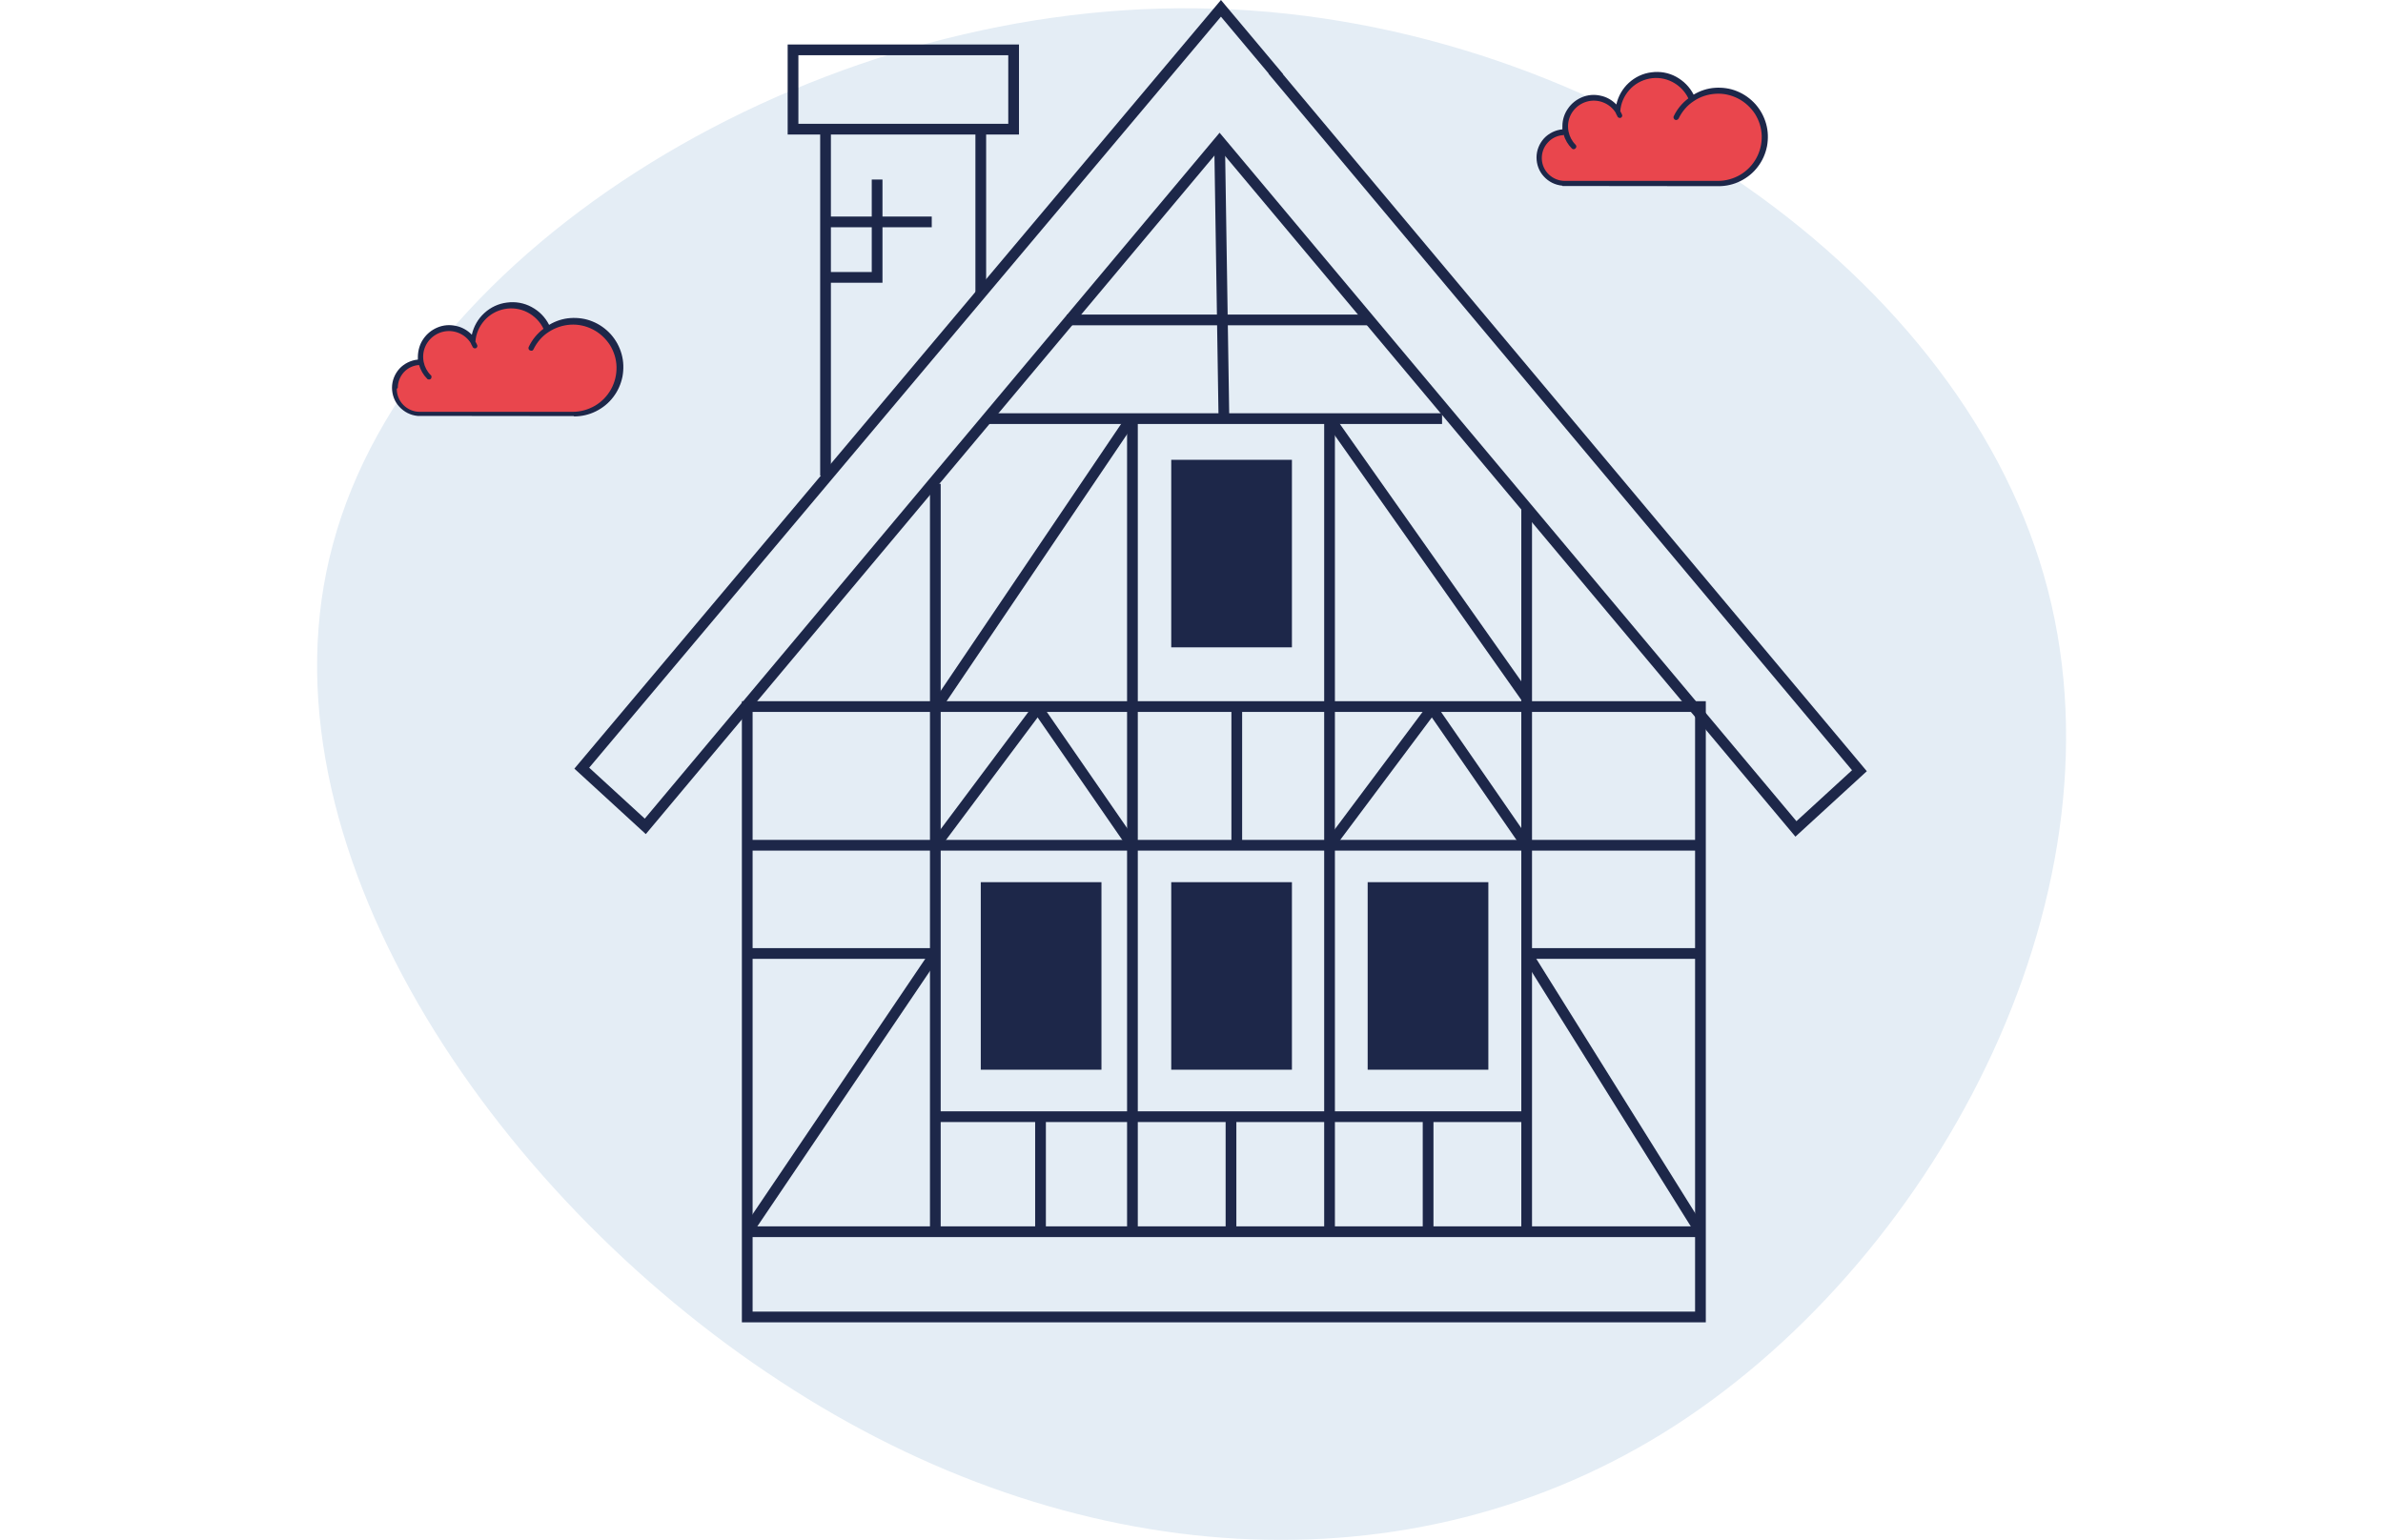<?xml version="1.0" encoding="UTF-8"?>
<svg id="Ebene_2" data-name="Ebene 2" xmlns="http://www.w3.org/2000/svg" viewBox="0 0 140 90.49">
  <defs>
    <style>
      .cls-1, .cls-2 {
        fill: none;
      }

      .cls-3 {
        fill: #e9464d;
      }

      .cls-4 {
        fill: #1d2749;
      }

      .cls-2 {
        stroke: #1d2749;
        stroke-miterlimit: 10;
        stroke-width: .63px;
      }

      .cls-5 {
        fill: #e4edf5;
      }
    </style>
  </defs>
  <g id="Ebene_1-2" data-name="Ebene 1">
    <g>
      <g>
        <path class="cls-5" d="M120.08,33.82c5.24,18.19-6.02,39.83-21.67,49.95-15.57,10.04-35.59,8.55-52.56-2.59-16.97-11.06-31.05-31.76-26.28-49.24C24.26,14.53,47.72.18,70.33.49c22.68.24,44.51,15.06,49.75,33.33Z"/>
        <g>
          <path class="cls-3" d="M91.99,7.76h-.03c-.4,0-.78.15-1.07.44-.28.28-.44.67-.44,1.07s.16.78.44,1.07c.28.28.67.44,1.07.44h0s9.01,0,9.01,0c.42,0,.84-.1,1.22-.29.38-.19.71-.47.96-.81.25-.34.42-.74.5-1.16.07-.42.05-.85-.07-1.26-.12-.41-.34-.78-.63-1.09-.29-.31-.65-.54-1.05-.69-.4-.14-.83-.19-1.25-.14s-.83.2-1.18.43l-.04.03c-.2-.48-.55-.87-1-1.12-.45-.25-.97-.34-1.48-.25-.51.09-.97.35-1.31.73-.34.39-.54.88-.57,1.39l.1.2c-.17-.38-.47-.68-.84-.86-.38-.17-.8-.2-1.2-.07-.39.13-.73.39-.94.75-.21.36-.28.78-.2,1.19"/>
          <path class="cls-4" d="M91.8,10.93h0s9.17.01,9.17.01c.44,0,.88-.1,1.28-.3.4-.2.75-.48,1.02-.84.27-.35.45-.76.54-1.2.08-.44.07-.89-.05-1.32-.12-.43-.33-.82-.63-1.16-.3-.33-.66-.59-1.08-.76-.41-.17-.86-.23-1.3-.2-.44.03-.87.17-1.25.4-.23-.45-.59-.81-1.03-1.05-.44-.24-.95-.33-1.45-.26-.5.06-.96.28-1.33.62-.37.34-.62.78-.73,1.27-.25-.26-.58-.45-.94-.52-.36-.08-.73-.05-1.07.09-.34.14-.63.37-.84.68-.21.3-.32.66-.32,1.03,0,.06,0,.12,0,.18-.41.04-.8.23-1.08.53-.28.31-.44.71-.44,1.12,0,.42.15.82.43,1.12.28.31.66.5,1.08.54h0ZM91.87,7.92c.08.3.25.58.47.8.03.03.07.05.11.05.04,0,.08-.02.11-.05.03-.03.05-.07.05-.11s-.02-.08-.05-.11c-.21-.21-.35-.48-.41-.77h0c-.02-.1-.03-.2-.03-.31,0-.33.11-.65.31-.91.2-.26.48-.45.8-.54.32-.09.66-.07.96.05.31.12.57.34.74.62,0,0,0,.01,0,.02.03.06.06.11.09.17,0,.02.02.04.03.05.02.02.03.03.05.04.02,0,.04.01.06.01.02,0,.04,0,.06-.01.02,0,.04-.02.05-.04.01-.02.03-.03.03-.05,0-.02.01-.04,0-.06s0-.04-.02-.06c-.03-.06-.05-.12-.09-.17.03-.46.22-.9.53-1.25.31-.35.72-.58,1.18-.67.46-.09.93-.02,1.34.19.41.21.75.55.95.97-.37.28-.66.63-.86,1.05-.02.04-.02.08,0,.12.01.04.04.07.08.09.04.02.08.02.12,0,.04-.01.07-.04.09-.08.2-.41.5-.77.89-1.02.38-.26.82-.4,1.28-.43s.91.07,1.32.28c.41.21.75.53,1,.91.24.39.38.83.39,1.29.01.46-.1.91-.32,1.31-.22.4-.55.74-.94.97-.39.23-.85.36-1.3.36h-9.01c-.35,0-.69-.14-.94-.38-.25-.24-.4-.57-.41-.92-.01-.35.11-.69.35-.95.23-.26.56-.42.91-.44h0Z"/>
        </g>
        <g>
          <path class="cls-3" d="M24.75,21.29h-.03c-.2,0-.39.04-.58.11-.18.08-.35.19-.49.33-.14.14-.25.31-.33.49-.08.18-.11.38-.11.58s.04.39.11.58c.08.18.19.35.33.49.14.14.31.25.49.33.18.08.38.11.58.11h0s9.01,0,9.01,0c.43,0,.84-.1,1.22-.29s.71-.47.96-.81c.25-.34.42-.74.5-1.16.07-.42.05-.85-.07-1.26-.12-.41-.34-.78-.63-1.09-.29-.31-.65-.54-1.05-.69-.4-.14-.83-.19-1.25-.14-.42.05-.83.2-1.18.43l-.04.03c-.2-.48-.55-.87-1-1.12-.45-.25-.97-.34-1.48-.25-.51.09-.97.35-1.31.73s-.54.88-.57,1.39l.1.2c-.17-.38-.47-.68-.84-.86-.38-.17-.8-.2-1.2-.07-.39.13-.73.39-.94.75-.21.36-.28.78-.2,1.19"/>
          <path class="cls-4" d="M33.73,24.47c.44,0,.88-.1,1.28-.3s.75-.48,1.02-.84c.27-.35.45-.76.54-1.2.08-.44.07-.89-.05-1.32-.12-.43-.33-.82-.63-1.16-.3-.33-.66-.59-1.08-.76-.41-.17-.86-.23-1.3-.2-.44.03-.87.17-1.25.4-.23-.45-.58-.81-1.03-1.05-.44-.24-.95-.33-1.45-.26-.5.06-.96.28-1.33.62-.37.34-.62.78-.73,1.27-.25-.26-.58-.45-.94-.52-.36-.08-.73-.05-1.07.09-.34.14-.63.37-.84.68-.21.3-.31.66-.32,1.03,0,.06,0,.12,0,.18-.41.04-.8.23-1.08.53-.28.31-.44.71-.44,1.12,0,.42.15.82.43,1.12.28.31.66.5,1.07.54h0s9.17.01,9.17.01ZM23.37,22.79c0-.34.13-.67.36-.92.23-.25.55-.4.89-.42.09.3.25.58.47.8.01.02.03.03.05.04.02,0,.04.01.06.01.02,0,.04,0,.06-.01.02,0,.04-.02.05-.03.01-.01.03-.03.03-.05,0-.02.01-.04.01-.06,0-.02,0-.04-.01-.06,0-.02-.02-.04-.04-.05-.21-.21-.35-.48-.41-.77h0c-.02-.1-.03-.2-.03-.31,0-.33.11-.65.31-.91.2-.26.48-.45.8-.54.32-.09.66-.07.96.05.31.12.57.34.74.62,0,0,0,.01,0,.02.03.06.06.11.09.17,0,.02.02.04.03.05s.03.03.05.04c.02,0,.04.01.06.01.02,0,.04,0,.06-.01.02,0,.04-.02.05-.04.01-.02.03-.03.03-.05,0-.02.01-.04,0-.06,0-.02,0-.04-.02-.06-.03-.06-.05-.12-.09-.17.03-.46.22-.9.53-1.25.31-.35.72-.58,1.18-.67.46-.09.93-.02,1.34.19s.75.55.95.97c-.37.28-.66.63-.86,1.05-.01.02-.02.04-.02.06,0,.02,0,.04,0,.06,0,.02.02.04.03.06.01.02.03.03.05.04.02,0,.04.01.06.02.02,0,.04,0,.06,0,.02,0,.04-.02.05-.03.02-.01.03-.03.04-.05.2-.41.5-.77.89-1.02.38-.25.82-.4,1.28-.43.46-.03.91.07,1.32.28.41.21.75.53,1,.91.24.39.38.83.39,1.29.01.46-.1.91-.32,1.31-.22.4-.55.74-.94.97-.4.23-.85.36-1.3.36h-9.01c-.36,0-.7-.15-.95-.4-.25-.25-.39-.59-.39-.95h0Z"/>
        </g>
        <g>
          <polyline class="cls-2" points="48.5 7.59 48.5 16.3 48.5 27.95"/>
          <g>
            <line class="cls-2" x1="54.95" y1="28.43" x2="54.95" y2="72.48"/>
            <line class="cls-2" x1="57.62" y1="7.39" x2="57.62" y2="17.26"/>
            <line class="cls-2" x1="89.69" y1="29.82" x2="89.69" y2="72.38"/>
            <line class="cls-2" x1="78.11" y1="24.6" x2="78.11" y2="72.38"/>
            <line class="cls-2" x1="66.53" y1="24.6" x2="66.53" y2="72.38"/>
            <line class="cls-2" x1="72.66" y1="41.52" x2="72.66" y2="49.43"/>
            <line class="cls-2" x1="71.65" y1="8.29" x2="71.9" y2="24.31"/>
            <line class="cls-2" x1="61.13" y1="65.62" x2="61.13" y2="72.38"/>
            <line class="cls-2" x1="72.32" y1="65.62" x2="72.32" y2="72.38"/>
            <line class="cls-2" x1="83.9" y1="65.62" x2="83.9" y2="72.38"/>
            <line class="cls-2" x1="43.9" y1="72.38" x2="99.9" y2="72.38"/>
            <line class="cls-2" x1="43.9" y1="49.67" x2="99.9" y2="49.67"/>
            <line class="cls-2" x1="62.68" y1="18.8" x2="80.45" y2="18.8"/>
            <line class="cls-2" x1="57.96" y1="24.6" x2="84.72" y2="24.6"/>
            <line class="cls-2" x1="54.95" y1="65.62" x2="89.69" y2="65.62"/>
            <line class="cls-2" x1="99.9" y1="56.03" x2="89.69" y2="56.03"/>
            <line class="cls-2" x1="54.95" y1="56.03" x2="43.9" y2="56.03"/>
            <line class="cls-2" x1="89.69" y1="56.03" x2="99.9" y2="72.38"/>
            <line class="cls-2" x1="78.11" y1="24.6" x2="89.69" y2="41.03"/>
            <line class="cls-2" x1="54.95" y1="56.03" x2="43.9" y2="72.38"/>
            <line class="cls-2" x1="66.26" y1="24.89" x2="55.21" y2="41.24"/>
            <line class="cls-2" x1="60.97" y1="41.62" x2="54.95" y2="49.67"/>
            <line class="cls-2" x1="66.53" y1="49.67" x2="60.97" y2="41.62"/>
            <line class="cls-2" x1="84.13" y1="41.62" x2="78.11" y2="49.67"/>
            <line class="cls-2" x1="89.69" y1="49.67" x2="84.13" y2="41.62"/>
            <rect class="cls-2" x="43.9" y="41.52" width="56" height="35.87"/>
            <polygon class="cls-2" points="109.24 45.29 74.95 4.35 74.96 4.34 71.73 .49 34.18 45.14 37.91 48.56 71.65 8.29 105.51 48.71 109.24 45.29"/>
            <rect class="cls-4" x="57.62" y="51.84" width="7.09" height="11.02"/>
            <rect class="cls-4" x="68.81" y="51.84" width="7.09" height="11.02"/>
            <rect class="cls-4" x="68.81" y="27.02" width="7.09" height="11.02"/>
            <rect class="cls-4" x="80.35" y="51.84" width="7.09" height="11.02"/>
            <rect class="cls-2" x="46.59" y="2.93" width="12.96" height="4.66"/>
            <polyline class="cls-2" points="48.71 16.3 51.53 16.3 51.53 10.55"/>
            <line class="cls-2" x1="48.62" y1="13.04" x2="54.74" y2="13.04"/>
          </g>
        </g>
      </g>
      <rect class="cls-1" y=".49" width="140" height="90"/>
    </g>
  </g>
</svg>